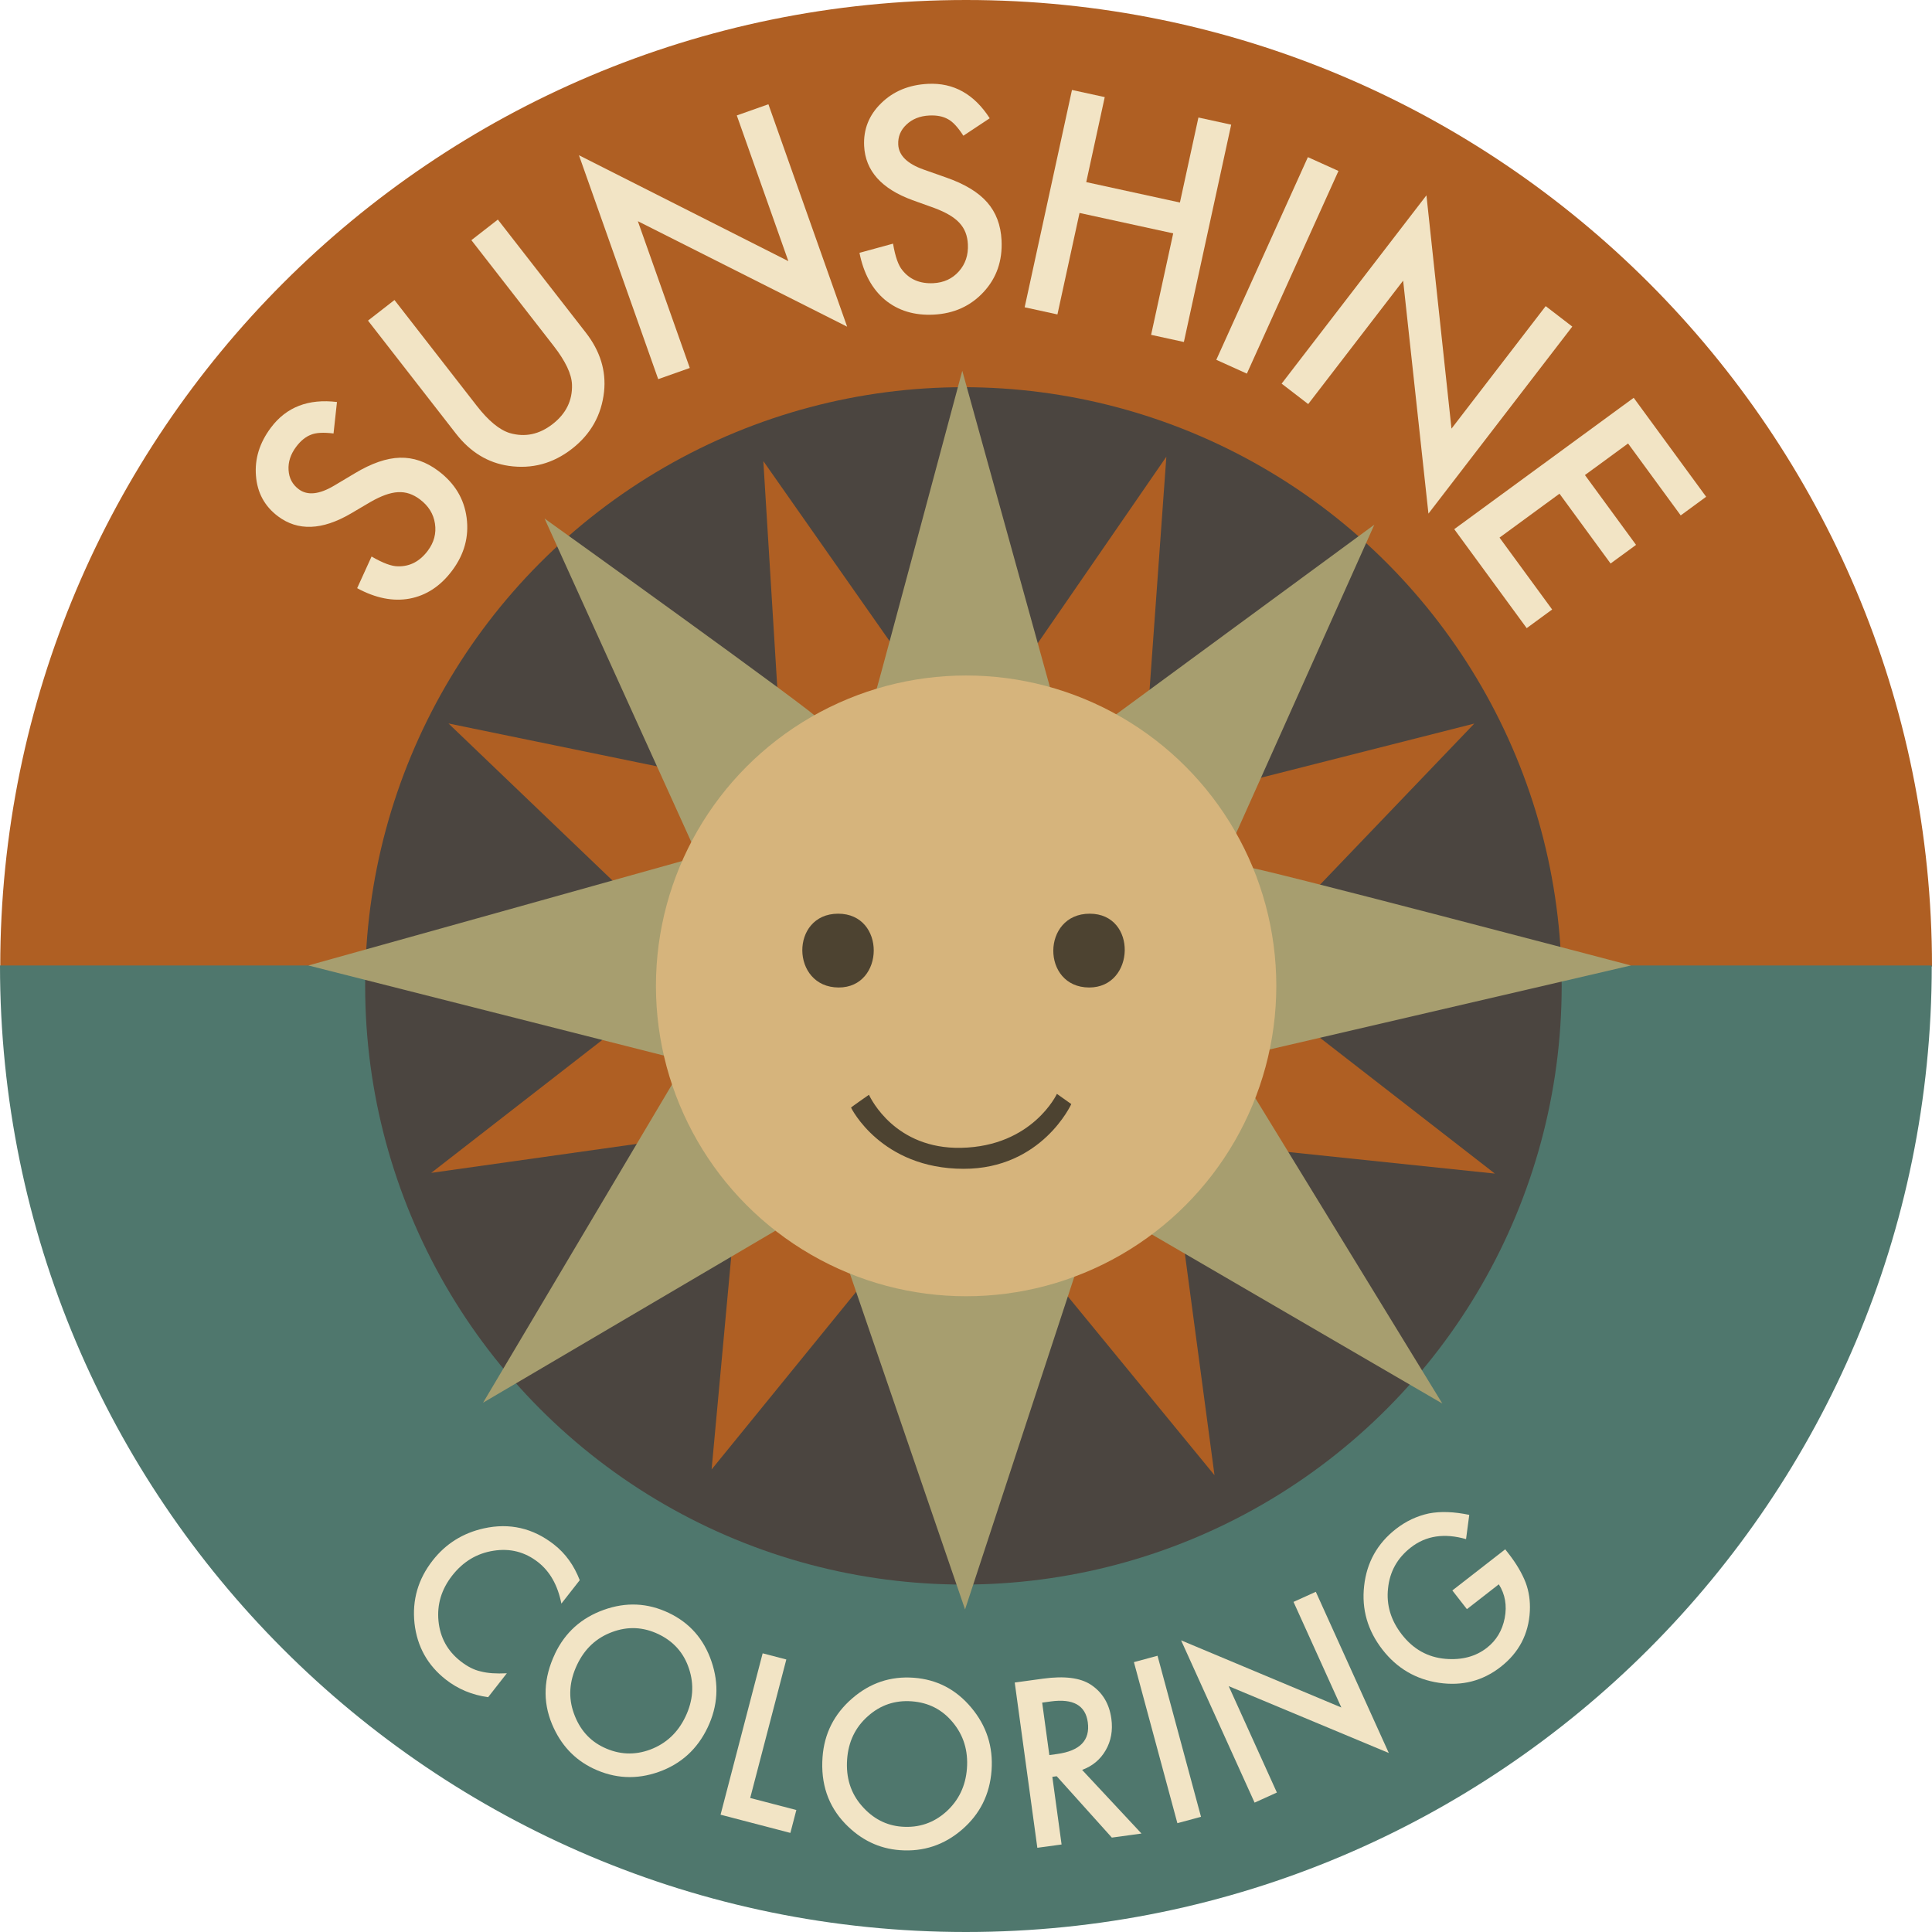 <?xml version="1.0" encoding="UTF-8"?>
<svg xmlns="http://www.w3.org/2000/svg" version="1.1" viewBox="0 0 800 800">
  <!-- Generator: Adobe Illustrator 29.3.1, SVG Export Plug-In . SVG Version: 2.1.0 Build 151)  -->
  <g id="Sunshine_Semicircle">
    <path d="M800,400.22C800,179.18,620.94,0,400.05,0S.1,179.18.1,400.22h799.9Z" fill="#af5f23"/>
  </g>
  <g id="Toys__x26__Games_Semicircle">
    <path d="M799.9,399.78c0,221.04-179.06,400.22-399.95,400.22C179.06,800,0,620.82,0,399.78h799.9Z" fill="#4f776d"/>
  </g>
  <g id="Outer_Circle" display="none">
    <path d="M400,18c51.58,0,101.6,10.1,148.69,30.01,45.49,19.24,86.34,46.79,121.43,81.87,35.09,35.09,62.63,75.94,81.87,121.43,19.91,47.08,30.01,97.11,30.01,148.69s-10.1,101.6-30.01,148.69c-19.24,45.49-46.79,86.34-81.87,121.43-35.09,35.09-75.94,62.63-121.43,81.87-47.08,19.91-97.11,30.01-148.69,30.01s-101.6-10.1-148.69-30.01c-45.49-19.24-86.34-46.79-121.43-81.87-35.09-35.09-62.63-75.94-81.87-121.43-19.91-47.08-30.01-97.11-30.01-148.69s10.1-101.6,30.01-148.69c19.24-45.49,46.79-86.34,81.87-121.43,35.09-35.09,75.94-62.63,121.43-81.87,47.08-19.91,97.11-30.01,148.69-30.01M400,0C179.09,0,0,179.09,0,400s179.09,400,400,400,400-179.09,400-400S620.91,0,400,0h0Z" fill="#3c3c42"/>
  </g>
  <g id="Inner_Circle">
    <ellipse cx="398.93" cy="408.23" rx="247.73" ry="247.9" fill="#4b4540"/>
  </g>
  <g id="Sunshine">
    <g>
      <path d="M139.53,166.47l-1.42,13.02c-4.19-.51-7.3-.34-9.34.52-2.21.83-4.26,2.49-6.14,5-2.31,3.08-3.36,6.3-3.14,9.64.19,3.32,1.59,5.96,4.2,7.92,3.59,2.7,8.49,2.2,14.69-1.49l8.52-5.08c6.9-4.16,13.13-6.32,18.69-6.47,5.56-.15,10.87,1.67,15.92,5.47,6.77,5.09,10.68,11.54,11.71,19.37,1.04,7.89-.97,15.2-6.03,21.94-4.79,6.39-10.65,10.24-17.56,11.56-6.86,1.26-14.11-.18-21.74-4.32l5.97-13.11c4.71,2.74,8.36,4.09,10.97,4.06,4.9.1,8.99-2.04,12.29-6.43,2.6-3.46,3.6-7.21,2.99-11.24-.6-4.03-2.69-7.38-6.25-10.06-1.43-1.07-2.89-1.86-4.38-2.36-1.49-.5-3.05-.7-4.69-.61-1.64.09-3.39.47-5.27,1.15-1.88.68-3.9,1.64-6.08,2.89l-8.29,4.88c-11.82,6.88-21.84,7.23-30.04,1.07-5.53-4.15-8.57-9.74-9.12-16.76-.58-7.04,1.49-13.71,6.22-20,6.37-8.48,15.48-12.01,27.33-10.57Z" fill="#f2e4c5"/>
      <path d="M163.34,124.23l34.06,43.78c4.86,6.25,9.43,10.02,13.72,11.32,6.29,1.81,12.19.56,17.71-3.73,5.55-4.32,8.22-9.75,8.02-16.29-.13-4.38-2.67-9.74-7.6-16.08l-34.06-43.78,10.96-8.53,36.41,46.79c5.96,7.66,8.48,15.82,7.57,24.49-1.07,9.7-5.5,17.58-13.31,23.66-7.81,6.08-16.53,8.43-26.16,7.05-8.62-1.25-15.92-5.7-21.87-13.36l-36.41-46.79,10.96-8.53Z" fill="#f2e4c5"/>
      <path d="M272.55,157l-32.82-92.72,86.71,43.85-21.35-60.33,13.09-4.63,32.6,92.1-86.66-43.68,21.51,60.78-13.09,4.63Z" fill="#f2e4c5"/>
      <path d="M409.83,48.97l-10.92,7.23c-2.29-3.55-4.41-5.83-6.37-6.85-2.05-1.17-4.64-1.68-7.77-1.52-3.85.19-6.99,1.44-9.42,3.75-2.43,2.27-3.57,5.04-3.41,8.29.22,4.49,3.74,7.94,10.54,10.35l9.35,3.3c7.61,2.65,13.25,6.06,16.92,10.24,3.67,4.18,5.66,9.42,5.97,15.74.42,8.46-2.05,15.59-7.41,21.39-5.4,5.84-12.31,8.97-20.72,9.39-7.98.4-14.68-1.64-20.12-6.11-5.35-4.47-8.88-10.96-10.58-19.48l13.9-3.8c.9,5.37,2.2,9.05,3.89,11.03,3.05,3.83,7.32,5.61,12.8,5.34,4.33-.22,7.85-1.84,10.56-4.88,2.71-3.04,3.96-6.79,3.74-11.23-.09-1.79-.42-3.41-.99-4.88-.57-1.46-1.41-2.8-2.53-4-1.11-1.2-2.53-2.3-4.25-3.31-1.72-1.01-3.76-1.95-6.11-2.83l-9.05-3.25c-12.85-4.7-19.52-12.17-20.03-22.42-.34-6.91,2.01-12.82,7.06-17.73,5.04-4.95,11.5-7.62,19.36-8.01,10.6-.53,19.13,4.23,25.59,14.26Z" fill="#f2e4c5"/>
      <path d="M449.79,75.41l38.79,8.45,7.66-35.2,13.57,2.96-19.59,89.99-13.57-2.96,9.15-42.02-38.79-8.45-9.15,42.02-13.57-2.96,19.59-89.99,13.57,2.96-7.66,35.2Z" fill="#f2e4c5"/>
      <path d="M554.23,70.79l-37.93,83.92-12.66-5.72,37.93-83.92,12.66,5.72Z" fill="#f2e4c5"/>
      <path d="M530.7,158.85l59.96-77.97,10.37,96.61,39.01-50.73,11.01,8.47-59.56,77.45-10.48-96.47-39.31,51.11-11.01-8.47Z" fill="#f2e4c5"/>
      <path d="M695.94,213.41l-21.79-29.77-17.86,13.07,21.16,28.91-10.54,7.72-21.16-28.91-24.83,18.18,21.79,29.77-10.54,7.72-30-40.98,74.31-54.4,30,40.98-10.54,7.72Z" fill="#f2e4c5"/>
    </g>
  </g>
  <g id="Toys__x26__Games">
    <g>
      <path d="M240.07,654.3l-7.61,9.72c-1.51-7.58-4.73-13.3-9.66-17.16-5.43-4.25-11.58-5.83-18.45-4.73-6.87,1.06-12.56,4.48-17.09,10.26-4.47,5.71-6.36,11.99-5.69,18.84.67,6.85,3.73,12.41,9.16,16.66,2.81,2.2,5.56,3.6,8.26,4.19,1.46.39,3.1.64,4.9.77,1.8.12,3.79.13,5.98.02l-7.75,9.9c-6.64-.92-12.48-3.35-17.5-7.28-7.56-5.92-11.89-13.68-12.98-23.28-1.04-9.64,1.47-18.32,7.51-26.04,5.42-6.93,12.48-11.36,21.18-13.3,10.68-2.36,20.37-.13,29.07,6.68,4.75,3.72,8.3,8.64,10.65,14.76Z" fill="#f2e4c5"/>
      <path d="M229.81,684.77c4.18-8.78,10.9-14.83,20.16-18.15,9.23-3.33,18.22-2.92,26.96,1.25,8.64,4.11,14.53,10.82,17.69,20.12,3.18,9.31,2.64,18.42-1.6,27.33-4.27,8.97-11.01,15.09-20.21,18.37-9.25,3.29-18.29,2.83-27.14-1.38-7.83-3.73-13.53-9.86-17.1-18.4-3.92-9.43-3.5-19.14,1.25-29.13ZM238.98,689.29c-3.28,6.89-3.73,13.63-1.34,20.22,2.36,6.58,6.47,11.26,12.34,14.05,6.36,3.03,12.8,3.32,19.33.88,6.55-2.49,11.39-7.03,14.52-13.6,3.17-6.65,3.66-13.25,1.49-19.81-2.14-6.57-6.38-11.36-12.71-14.38-6.31-3-12.71-3.28-19.21-.83-6.47,2.4-11.28,6.88-14.41,13.45Z" fill="#f2e4c5"/>
      <path d="M325.6,687.15l-14.96,57.36,19.11,4.98-2.47,9.48-28.91-7.54,17.43-66.83,9.81,2.56Z" fill="#f2e4c5"/>
      <path d="M340.6,727.54c.72-9.7,4.79-17.77,12.22-24.22,7.4-6.45,15.93-9.32,25.58-8.6,9.54.71,17.47,4.82,23.77,12.35,6.33,7.53,9.13,16.21,8.41,26.06-.73,9.9-4.8,18.05-12.19,24.44-7.42,6.42-16.02,9.27-25.8,8.54-8.65-.64-16.18-4.29-22.61-10.96-7.07-7.37-10.2-16.58-9.38-27.61ZM350.78,728.43c-.56,7.61,1.46,14.06,6.07,19.33,4.58,5.27,10.11,8.15,16.59,8.63,7.03.52,13.14-1.54,18.34-6.18,5.2-4.7,8.07-10.68,8.61-17.93.54-7.35-1.39-13.68-5.79-19-4.37-5.35-10.06-8.28-17.05-8.8-6.97-.52-13.04,1.55-18.21,6.19-5.17,4.58-8.02,10.5-8.56,17.76Z" fill="#f2e4c5"/>
      <path d="M448.08,732.88l24.59,26.35-12.28,1.68-22.83-25.41-1.81.25,3.83,28.01-10.04,1.37-9.36-68.43,11.76-1.61c8.79-1.2,15.37-.37,19.74,2.49,4.83,3.19,7.66,7.89,8.51,14.1.66,4.85-.12,9.2-2.34,13.05-2.22,3.86-5.48,6.57-9.77,8.15ZM434.51,726.74l3.19-.44c9.51-1.3,13.75-5.69,12.73-13.16-.96-7-6.06-9.87-15.31-8.61l-3.58.49,2.97,21.72Z" fill="#f2e4c5"/>
      <path d="M479.31,685.62l18,66.68-9.78,2.64-18-66.69,9.78-2.64Z" fill="#f2e4c5"/>
      <path d="M519.5,746.43l-30.43-67.2,66.35,27.81-19.8-43.73,9.23-4.18,30.22,66.75-66.29-27.68,19.95,44.05-9.23,4.18Z" fill="#f2e4c5"/>
      <path d="M601.38,658.58l21.9-17.04,1.4,1.8c3.19,4.09,5.54,8.08,7.06,11.97,1.36,3.63,1.94,7.56,1.74,11.8-.49,9.52-4.53,17.24-12.13,23.15-7.41,5.77-15.91,7.96-25.48,6.56-9.59-1.42-17.4-6-23.42-13.74-6.15-7.91-8.69-16.71-7.59-26.4,1.07-9.71,5.47-17.57,13.18-23.58,4.14-3.22,8.69-5.36,13.63-6.42,4.79-.93,10.36-.73,16.72.59l-1.33,10.05c-8.98-2.57-16.6-1.43-22.84,3.44-5.61,4.36-8.76,10.01-9.46,16.95-.76,6.86,1.15,13.24,5.73,19.12,4.73,6.07,10.73,9.43,18.03,10.06,6.8.57,12.51-.95,17.13-4.54,3.94-3.06,6.41-7.18,7.42-12.35.99-5.19.18-9.85-2.44-13.97l-13.21,10.29-6.02-7.73Z" fill="#f2e4c5"/>
    </g>
  </g>
  <g id="Sun">
    <g id="Red_Rays">
      <polygon points="610.49 299.61 500.1 327.63 526.75 387.04 610.49 299.61" fill="#af5f23"/>
      <polygon points="482.96 189.11 419.49 281.17 474.71 303.64 482.96 189.11" fill="#af5f23"/>
      <polygon points="316.08 190.93 323.13 305.29 379.49 281.34 316.08 190.93" fill="#af5f23"/>
      <polygon points="185.7 299.57 273.89 384.02 303.26 323.75 185.7 299.57" fill="#af5f23"/>
      <polygon points="178.56 485.66 271.71 413.28 287.55 470.29 178.56 485.66" fill="#af5f23"/>
      <polygon points="294.66 608.47 358.58 529.91 305.14 494.82 294.66 608.47" fill="#af5f23"/>
      <polygon points="502.9 610.85 437.55 531.19 488.29 501.62 502.9 610.85" fill="#af5f23"/>
      <polygon points="619 485.96 528.28 415.53 510.07 474.58 619 485.96" fill="#af5f23"/>
    </g>
    <g id="Yellow_Rays">
      <polygon points="399.61 666.43 445.24 527.48 351.11 525 399.61 666.43" fill="#a79e6f"/>
      <polygon points="474.54 509.75 597.24 581.18 518.72 452.94 474.54 509.75" fill="#a79e6f"/>
      <path d="M524.86,434.76l150.47-34.98s-159.13-41.95-159.13-40.74,8.66,75.72,8.66,75.72Z" fill="#a79e6f"/>
      <polygon points="511.01 346.91 569.09 217.25 460.28 297.19 511.01 346.91" fill="#a79e6f"/>
      <path d="M362.96,285.4c.35-.69,35.5-131.86,35.5-131.86l36.54,131.86h-72.03Z" fill="#a79e6f"/>
      <path d="M286.62,349.47l-61.13-134.76s114.63,82.13,113.59,83.17-52.45,51.59-52.45,51.59Z" fill="#a79e6f"/>
      <path d="M285.72,355.62c-2.94.87-158.03,44.16-158.03,44.16l149.84,37.98,8.18-82.13Z" fill="#a79e6f"/>
      <polygon points="278.96 447.89 200.03 580.83 322.38 508.85 278.96 447.89" fill="#a79e6f"/>
    </g>
    <ellipse cx="400.05" cy="408.23" rx="128.44" ry="128.52" fill="#d6b47c"/>
    <g id="Eyes_and_Mouth">
      <path d="M347.07,378.34c19.85,0,19.36,30.6.21,30.56-19.89-.04-20.2-30.55-.21-30.56Z" fill="#4d4331"/>
      <path d="M451.22,378.34c19.85,0,18.92,30.6-.23,30.56-19.89-.04-19.76-30.55.23-30.56Z" fill="#4d4331"/>
      <path d="M437.65,452.94s-10.07,21.74-39.65,22.35c-27.3.56-37.32-20.22-38.2-21.96-.43.31-7.48,5.19-7.4,5.32,0,0,12.31,25.29,46.6,25.33,32.41.04,44.6-26.8,44.6-26.8l-5.95-4.23Z" fill="#4d4331"/>
    </g>
  </g>
</svg>